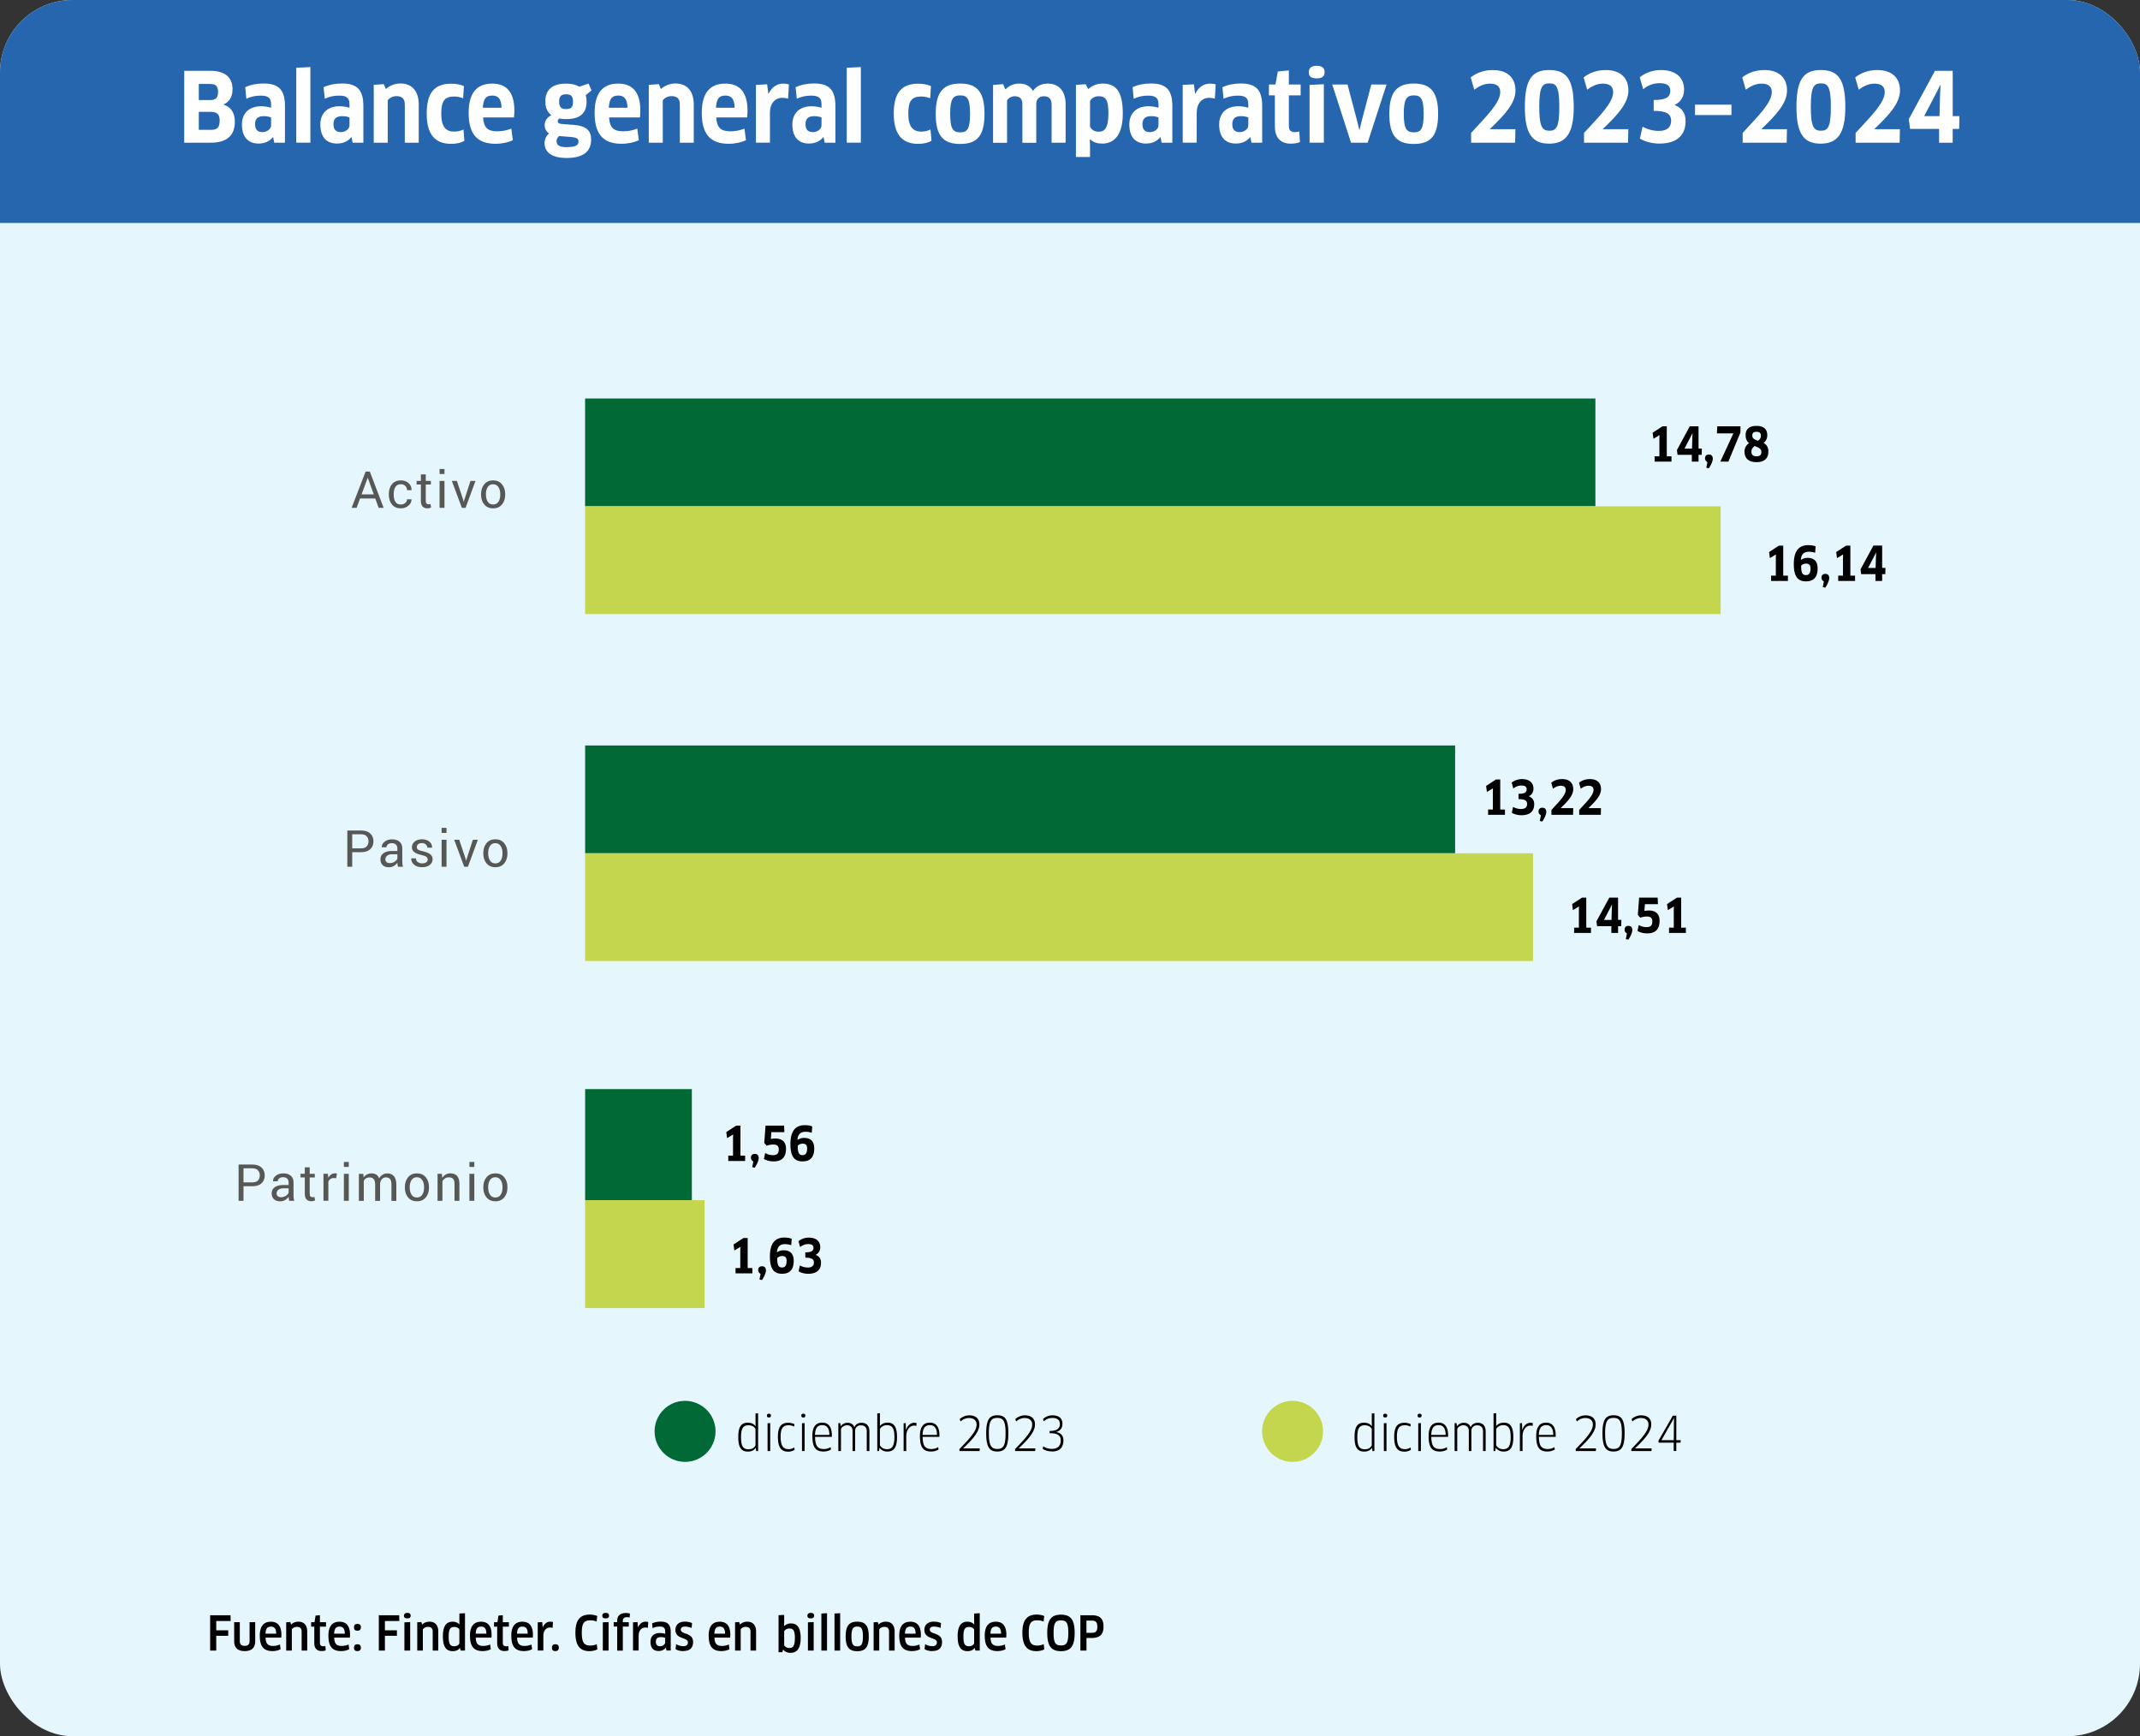 <svg id="Layer_2" xmlns="http://www.w3.org/2000/svg" version="1.1" viewBox="0 0 590.33 478.93"><rect x="0" y="0" width="590.33" height="478.93" fill="#333333" stroke="none"/><defs><clipPath id="clippath"><rect width="590.33" height="478.93" rx="20" ry="20" style="fill:none"/></clipPath><style>.st2{fill:#006935}</style></defs><g id="Layer_1-2"><rect width="590.33" height="478.93" rx="20" ry="20" style="fill:#e5f7fd"/><g style="clip-path:url(#clippath)"><path d="M-607.61 0h1293v61.5h-1293V0Z" style="fill:#2566af"/></g><path d="M97.16 235.08v4.02h-1.35v-10.01h3.83c1.07 0 1.9.28 2.49.82.59.55.89 1.28.89 2.17s-.3 1.64-.89 2.18-1.42.81-2.49.81h-2.48Zm0-1.06h2.48c.68 0 1.18-.18 1.52-.55.33-.36.5-.82.5-1.38s-.17-1.02-.5-1.39-.84-.56-1.52-.56h-2.48v3.88Zm12.61 5.07c-.05-.22-.08-.42-.11-.59-.02-.17-.04-.34-.04-.52-.25.36-.58.66-.99.9-.41.24-.84.36-1.31.36-.77 0-1.36-.2-1.77-.59-.41-.4-.61-.94-.61-1.64s.29-1.27.86-1.67 1.35-.6 2.34-.6h1.47v-.73c0-.44-.13-.78-.4-1.04-.27-.25-.64-.38-1.13-.38-.44 0-.79.11-1.06.33s-.41.49-.41.8h-1.29v-.04c-.04-.54.21-1.04.75-1.48s1.23-.67 2.09-.67 1.52.21 2.04.64c.51.43.77 1.05.77 1.85v3.58c0 .27.01.52.04.77s.08.49.15.73h-1.4.01Zm-2.25-1c.49 0 .93-.13 1.33-.38s.65-.54.77-.86v-1.21h-1.52c-.55 0-.98.14-1.31.41-.33.27-.49.6-.49.97 0 .33.1.59.31.78s.51.29.91.29Zm10.45-.98c0-.3-.11-.54-.34-.74-.23-.19-.66-.36-1.29-.5-.9-.2-1.58-.46-2.04-.8s-.68-.79-.68-1.38.26-1.12.77-1.54 1.18-.64 2.01-.64 1.56.22 2.07.67c.51.44.76.99.73 1.62v.04h-1.31c0-.32-.14-.62-.41-.88-.27-.26-.63-.39-1.08-.39-.48 0-.84.11-1.07.32s-.35.47-.35.76.1.53.31.7.63.32 1.26.45c.94.2 1.64.48 2.1.82.46.35.69.81.69 1.39 0 .66-.27 1.19-.8 1.6-.53.41-1.23.61-2.09.61-.95 0-1.7-.24-2.24-.72-.55-.48-.8-1.04-.78-1.68v-.04h1.31c.02.48.2.83.54 1.05s.73.33 1.18.33c.48 0 .86-.1 1.13-.29.27-.2.41-.45.41-.77h-.03Zm5.2-7.36h-1.35v-1.38h1.35v1.38Zm0 9.34h-1.35v-7.44h1.35v7.44Zm5.27-2.19.12.52h.04l.13-.52 1.71-5.25h1.38l-2.74 7.44h-1.02l-2.77-7.44h1.39l1.76 5.25Zm4.88-1.6c0-1.1.3-2.01.89-2.72.6-.71 1.4-1.07 2.43-1.07s1.85.36 2.44 1.07.9 1.62.9 2.72v.15c0 1.11-.3 2.02-.89 2.72-.6.71-1.41 1.06-2.43 1.06s-1.84-.35-2.44-1.06c-.6-.71-.9-1.61-.9-2.72v-.15Zm1.35.15c0 .79.17 1.44.5 1.95s.83.77 1.48.77 1.14-.26 1.47-.77c.33-.51.5-1.16.5-1.95v-.15c0-.78-.17-1.43-.51-1.94s-.83-.78-1.48-.78-1.14.26-1.47.78-.5 1.16-.5 1.94v.15Zm-31.16-97.94h-4.19l-.95 2.58h-1.38l3.87-10.01h1.16l3.81 10.01h-1.38l-.93-2.58h-.01Zm-3.77-1.13h3.37l-1.65-4.56h-.04l-1.68 4.56Zm10.85 2.79c.45 0 .84-.14 1.19-.42.34-.28.51-.62.51-1.02h1.22v.04c.04.64-.25 1.21-.84 1.71s-1.28.75-2.07.75c-1.08 0-1.91-.35-2.48-1.06-.57-.71-.86-1.59-.86-2.66v-.29c0-1.06.29-1.94.86-2.65.58-.71 1.4-1.06 2.48-1.06.87 0 1.58.26 2.13.77.55.51.82 1.14.8 1.89v.04h-1.24c0-.45-.16-.84-.48-1.16s-.73-.48-1.22-.48c-.71 0-1.22.25-1.52.77s-.46 1.14-.46 1.88v.29c0 .76.15 1.39.45 1.9.3.51.81.76 1.53.76Zm6.86-8.31v1.79h1.41v1h-1.41v4.52c0 .35.07.59.22.74.14.14.34.21.57.21.08 0 .16 0 .26-.03.09-.02.18-.04.25-.07l.18.93c-.1.08-.25.15-.44.2s-.39.08-.59.08c-.55 0-.99-.17-1.31-.5-.33-.33-.49-.85-.49-1.56v-4.52h-1.18v-1h1.18v-1.79h1.35Zm5.16-.11h-1.35v-1.38h1.35v1.38Zm0 9.34h-1.35v-7.44h1.35v7.44Zm5.18-2.19.12.52h.04l.13-.52 1.71-5.25h1.38l-2.74 7.44h-1.02l-2.77-7.44h1.39l1.76 5.25Zm4.91-1.6c0-1.1.3-2.01.89-2.72.6-.71 1.4-1.07 2.43-1.07s1.85.36 2.44 1.07.9 1.62.9 2.72v.15c0 1.11-.3 2.02-.89 2.72-.6.71-1.41 1.06-2.43 1.06s-1.84-.35-2.44-1.06c-.6-.71-.9-1.61-.9-2.72v-.15Zm1.35.15c0 .79.17 1.44.5 1.95s.83.77 1.48.77 1.14-.26 1.47-.77c.33-.51.5-1.16.5-1.95v-.15c0-.78-.17-1.43-.51-1.94s-.83-.78-1.48-.78-1.14.26-1.47.78-.5 1.16-.5 1.94v.15ZM67.17 327.23v4.02h-1.35v-10.01h3.83c1.07 0 1.9.27 2.49.82.59.55.89 1.27.89 2.17s-.3 1.64-.89 2.18-1.42.81-2.49.81h-2.48Zm0-1.07h2.48c.68 0 1.18-.18 1.52-.55.33-.36.5-.82.5-1.38s-.17-1.02-.5-1.39c-.34-.37-.84-.56-1.52-.56h-2.48v3.88Zm12.6 5.09c-.05-.22-.08-.42-.11-.6-.02-.17-.04-.34-.04-.52-.25.36-.58.66-.99.9-.41.24-.84.36-1.31.36-.77 0-1.36-.2-1.77-.6-.41-.4-.61-.94-.61-1.64s.29-1.27.86-1.67c.57-.4 1.35-.6 2.34-.6h1.47v-.74c0-.44-.13-.78-.4-1.03s-.64-.38-1.13-.38c-.44 0-.79.11-1.06.33s-.41.49-.41.8h-1.29v-.04c-.04-.54.21-1.04.75-1.48s1.23-.67 2.09-.67 1.52.21 2.04.64c.51.43.77 1.05.77 1.85v3.58c0 .27.01.52.04.77s.08.49.15.73h-1.4.01Zm-2.25-1c.49 0 .93-.12 1.33-.38.39-.25.65-.54.77-.86v-1.21H78.1c-.55 0-.98.14-1.31.41-.33.27-.49.6-.49.97 0 .33.1.59.31.78s.51.29.91.29Zm7.91-8.24v1.79h1.41v1h-1.41v4.52c0 .35.07.59.22.73.14.14.34.21.57.21.08 0 .16 0 .26-.03.09-.02.18-.04.25-.07l.18.93c-.1.08-.25.15-.44.2s-.39.08-.59.08c-.55 0-.99-.17-1.31-.5-.33-.33-.49-.85-.49-1.56v-4.52H82.9v-1h1.18V322h1.35Zm7.31 2.99-.69-.04c-.36 0-.66.08-.9.25-.25.17-.43.41-.57.71v5.31h-1.35v-7.44h1.21l.13 1.09c.21-.38.47-.68.78-.9.31-.21.67-.32 1.07-.32.1 0 .2 0 .29.02s.17.03.23.05l-.19 1.26Zm3.47-3.1h-1.35v-1.38h1.35v1.38Zm0 9.34h-1.35v-7.44h1.35v7.44Zm4-7.43.1.98c.24-.35.55-.63.92-.82.37-.19.81-.29 1.3-.29s.92.11 1.27.34c.36.23.62.57.8 1.03.23-.42.54-.76.93-1 .38-.25.83-.37 1.35-.37.76 0 1.35.26 1.79.78s.66 1.3.66 2.35v4.45h-1.35v-4.46c0-.73-.13-1.25-.38-1.56-.25-.3-.63-.46-1.13-.46-.46 0-.84.16-1.12.48-.29.32-.45.73-.5 1.22v4.78h-1.36v-4.46c0-.7-.13-1.21-.39-1.53s-.63-.48-1.12-.48c-.41 0-.75.08-1.02.25s-.47.41-.61.71v5.51H99v-7.44h1.21Zm11.47 3.65c0-1.1.3-2.01.89-2.72s1.4-1.07 2.43-1.07 1.85.35 2.44 1.06c.6.71.9 1.62.9 2.72v.15c0 1.11-.3 2.02-.89 2.72s-1.41 1.06-2.43 1.06-1.84-.35-2.44-1.06c-.6-.71-.9-1.62-.9-2.72v-.15Zm1.35.15c0 .79.17 1.44.5 1.95s.83.77 1.48.77 1.14-.26 1.47-.77c.33-.51.5-1.16.5-1.95v-.15c0-.78-.17-1.43-.51-1.94-.34-.52-.83-.78-1.48-.78s-1.14.26-1.47.78-.5 1.17-.5 1.94v.15h.01Zm8.87-3.8.1 1.11c.25-.39.56-.7.93-.92s.8-.33 1.28-.33c.8 0 1.42.23 1.86.7s.66 1.2.66 2.18v4.7h-1.35v-4.67c0-.66-.13-1.12-.39-1.4s-.65-.41-1.19-.41c-.39 0-.73.09-1.03.28-.3.19-.54.45-.72.77v5.42h-1.35v-7.44h1.21-.01Zm8.94-1.91h-1.35v-1.38h1.35v1.38Zm0 9.34h-1.35v-7.44h1.35v7.44Zm2.48-3.78c0-1.1.3-2.01.89-2.72s1.4-1.07 2.43-1.07 1.85.35 2.44 1.06c.6.71.9 1.62.9 2.72v.15c0 1.11-.3 2.02-.89 2.72s-1.41 1.06-2.43 1.06-1.84-.35-2.44-1.06-.9-1.62-.9-2.72v-.15Zm1.35.15c0 .79.17 1.44.5 1.95s.83.77 1.48.77 1.14-.26 1.47-.77c.33-.51.5-1.16.5-1.95v-.15c0-.78-.17-1.43-.51-1.94-.34-.52-.83-.78-1.48-.78s-1.14.26-1.47.78-.5 1.17-.5 1.94v.15Z" style="fill:#575756"/><path class="st2" d="M440.11 109.93H161.4v29.73h278.7v-29.73Zm-38.71 95.71H161.41v29.74H401.4v-29.74Zm-210.55 94.78h-29.44v30.67h29.44v-30.67Z"/><path d="M161.4 331.08h32.97v29.74H161.4v-29.74Zm0-95.71h261.49v29.73H161.4v-29.73Zm0-95.71h313.25v29.73H161.4v-29.73Zm195.15 263.6c4.65 0 8.42-3.76 8.43-8.41s-3.76-8.42-8.41-8.43h-.01c-4.65 0-8.42 3.78-8.41 8.43 0 4.64 3.77 8.41 8.41 8.41" style="fill:#c4d64e"/><path class="st2" d="M188.96 403.26c4.65 0 8.42-3.76 8.43-8.41 0-4.65-3.76-8.42-8.41-8.43-4.65 0-8.42 3.78-8.41 8.43 0 4.64 3.77 8.41 8.41 8.41"/><path d="M58.14 39.37h-7.32V19.54h7.27c4.02 0 6.06 1.85 6.06 5.08 0 2.19-.98 3.54-2.49 4.2v.05c2.01.63 3.12 2.14 3.12 4.73 0 3.57-1.96 5.76-6.64 5.76Zm-.21-16.21h-3.09v4.44h3.17c1.53 0 2.14-.63 2.14-2.25s-.66-2.19-2.22-2.19Zm.16 7.69h-3.25v4.97h3.38c1.61 0 2.38-.58 2.38-2.54 0-1.75-.69-2.43-2.51-2.43Zm17.27 7.01-.08-.03c-.9 1.14-2.27 1.77-3.94 1.77-2.8 0-4.6-1.67-4.6-5.29 0-3.01 1.93-5 5.29-5 1.08 0 2.01.19 2.75.42v-1c0-1.67-.77-2.35-2.8-2.35-1.59 0-2.67.26-4.02.85l-.32-3.17c1.48-.69 3.2-1.03 5.05-1.03 4.36 0 5.92 1.9 5.92 6.29v10.05h-2.96l-.29-1.51Zm-.58-5.45c-.34-.16-1.03-.37-2.01-.37-1.67 0-2.41.74-2.41 2.22 0 1.61.82 2.19 2.04 2.19s2.38-.82 2.38-1.88V32.4Zm6.95 6.96V18.69l3.89-.19v20.86h-3.89Zm15.26-1.51-.08-.03c-.9 1.14-2.27 1.77-3.94 1.77-2.8 0-4.6-1.67-4.6-5.29 0-3.01 1.93-5 5.29-5 1.08 0 2.01.19 2.75.42v-1c0-1.67-.77-2.35-2.8-2.35-1.59 0-2.67.26-4.02.85l-.32-3.17c1.48-.69 3.2-1.03 5.05-1.03 4.36 0 5.92 1.9 5.92 6.29v10.05h-2.96l-.29-1.51Zm-.58-5.45c-.34-.16-1.03-.37-2.01-.37-1.67 0-2.41.74-2.41 2.22 0 1.61.82 2.19 2.04 2.19s2.38-.82 2.38-1.88V32.4Zm15.26 6.96V28.85c0-1.67-.82-2.33-2.3-2.33-.95 0-1.93.45-2.41 1.16v11.69h-3.86V23.4l2.78-.19.56 1.35c1.08-.98 2.51-1.53 4.05-1.53 3.07 0 5.02 2.01 5.02 5.82v10.52h-3.84Zm16.1-12.27c-.71-.26-1.61-.48-2.43-.48-2.7 0-3.62 1.22-3.62 4.76s1.27 4.92 3.54 4.92c.98 0 1.85-.21 2.59-.58l.26 3.09c-.85.56-2.14.87-3.68.87-4.39 0-6.72-2.59-6.72-8.3s2.06-8.3 6.8-8.3c1.22 0 2.59.26 3.46.66l-.21 3.36h.01Zm1.51 4.02c0-5.24 2.06-8.06 6.5-8.06 3.83 0 6.11 2.25 6.11 7.4 0 .63-.03 1.35-.11 1.93h-8.51c.16 2.88 1.32 3.83 3.89 3.83 1.4 0 2.67-.26 3.89-.74l.42 3.2c-1.22.58-2.91.98-4.79.98-5.16 0-7.4-2.8-7.4-8.54Zm9.07-1.4c-.05-2.51-.98-3.36-2.54-3.36-1.77 0-2.46.87-2.62 3.36h5.16Zm16 2.96c-.32.19-.5.48-.5.77 0 .4.34.69 1.03.74l3.38.26c3.44.26 4.81 1.56 4.81 4.05 0 3.15-2.01 5.08-6.77 5.08-4.26 0-6.08-1.72-6.08-4.13 0-.95.42-1.9 1.22-2.64-.69-.48-1.19-1.22-1.19-2.3s.58-2.09 1.85-2.75c-1-.74-1.67-1.93-1.67-3.75 0-2.94 1.59-4.94 5.69-4.94 1.3 0 2.62.21 3.68.85l2.56-.87.82 1.88-1.61 1.32c.16.5.24 1.11.24 1.77 0 3.12-1.69 4.84-5.66 4.84-.61 0-1.22-.05-1.8-.16v-.02Zm-.11 4.84c-.48.4-.71.93-.71 1.38 0 1.14.79 1.69 2.67 1.69 2.7 0 3.38-.58 3.38-1.53 0-.77-.42-1.11-2.01-1.27l-3.33-.26Zm0-9.47c0 1.64.74 2.04 1.85 2.04 1.53 0 1.98-.53 1.98-2.04s-.53-2.04-1.93-2.04-1.9.61-1.9 2.04Zm9.79 3.07c0-5.24 2.06-8.06 6.5-8.06 3.83 0 6.11 2.25 6.11 7.4 0 .63-.03 1.35-.11 1.93h-8.51c.16 2.88 1.32 3.83 3.89 3.83 1.4 0 2.67-.26 3.89-.74l.42 3.2c-1.22.58-2.91.98-4.79.98-5.16 0-7.4-2.8-7.4-8.54Zm9.07-1.4c-.05-2.51-.98-3.36-2.54-3.36-1.77 0-2.46.87-2.62 3.36h5.16Zm14.44 9.65V28.85c0-1.67-.82-2.33-2.3-2.33-.95 0-1.93.45-2.41 1.16v11.69h-3.86V23.4l2.78-.19.56 1.35c1.08-.98 2.51-1.53 4.05-1.53 3.07 0 5.02 2.01 5.02 5.82v10.52h-3.84Zm6.05-8.25c0-5.24 2.06-8.06 6.5-8.06 3.83 0 6.11 2.25 6.11 7.4 0 .63-.03 1.35-.11 1.93h-8.51c.16 2.88 1.32 3.83 3.89 3.83 1.4 0 2.67-.26 3.89-.74l.42 3.2c-1.22.58-2.91.98-4.79.98-5.16 0-7.4-2.8-7.4-8.54Zm9.07-1.4c-.05-2.51-.98-3.36-2.54-3.36-1.77 0-2.46.87-2.62 3.36h5.16Zm5.87 9.65V23.42l3.09-.16.32 2.56h.08c.93-1.85 2.35-2.75 4.02-2.75.63 0 1.19.08 1.59.21l-.24 3.94c-.45-.16-1.03-.24-1.59-.24-1.96 0-3.41 1.51-3.41 4.12v8.25h-3.86v.02Zm18.67-1.51-.08-.03c-.9 1.14-2.27 1.77-3.94 1.77-2.8 0-4.6-1.67-4.6-5.29 0-3.01 1.93-5 5.29-5 1.08 0 2.01.19 2.75.42v-1c0-1.67-.77-2.35-2.8-2.35-1.59 0-2.67.26-4.02.85l-.32-3.17c1.48-.69 3.2-1.03 5.05-1.03 4.36 0 5.92 1.9 5.92 6.29v10.05h-2.96l-.29-1.51Zm-.58-5.45c-.34-.16-1.03-.37-2.01-.37-1.67 0-2.41.74-2.41 2.22 0 1.61.82 2.19 2.04 2.19s2.38-.82 2.38-1.88V32.4Zm6.96 6.96V18.69l3.89-.19v20.86h-3.89Zm23.03-12.27c-.71-.26-1.61-.48-2.43-.48-2.7 0-3.62 1.22-3.62 4.76s1.27 4.92 3.54 4.92c.98 0 1.85-.21 2.59-.58l.26 3.09c-.85.56-2.14.87-3.68.87-4.39 0-6.72-2.59-6.72-8.3s2.06-8.3 6.8-8.3c1.22 0 2.59.26 3.46.66l-.21 3.36Zm8.25 12.61c-4.63 0-6.74-2.22-6.74-8.3s2.14-8.36 6.77-8.36 6.69 2.3 6.69 8.36-2.04 8.3-6.72 8.3Zm.03-3.2c1.98 0 2.7-1 2.7-5.1s-.71-5.1-2.7-5.1-2.78.98-2.78 5.1.77 5.1 2.78 5.1Zm25.2 2.86V28.82c0-1.56-.79-2.27-2.14-2.27-1.22 0-2.09.69-2.09 2.17v10.66h-3.83V28.72c0-1.56-.82-2.17-2.09-2.17-.87 0-1.72.45-2.14 1.14v11.69h-3.86V23.43l2.78-.21.61 1.45c.98-1 2.35-1.61 3.76-1.61 1.82 0 3.09.66 3.86 2.04.95-1.4 2.38-2.04 4.12-2.04 2.88 0 4.89 1.9 4.89 5.71v10.6h-3.87Zm13.96.24c-1.27 0-2.41-.29-3.33-1.19l-.08.03.05 2.14v2.72h-3.89V23.42l2.7-.19.71 1.35c1-.95 2.41-1.53 3.94-1.53 3.57 0 5.58 1.98 5.58 8.28 0 5.66-2.2 8.28-5.69 8.28h.01Zm-.93-13.07c-1.06 0-1.96.48-2.43 1.3v7.14c.42.77 1.19 1.35 2.35 1.35 1.64 0 2.72-.85 2.72-5.1 0-3.81-.82-4.68-2.64-4.68Zm17.03 11.32-.08-.03c-.9 1.14-2.27 1.77-3.94 1.77-2.8 0-4.6-1.67-4.6-5.29 0-3.01 1.93-5 5.29-5 1.08 0 2.01.19 2.75.42v-1c0-1.67-.77-2.35-2.8-2.35-1.59 0-2.67.26-4.02.85l-.32-3.17c1.48-.69 3.2-1.03 5.05-1.03 4.36 0 5.92 1.9 5.92 6.29v10.05h-2.96l-.29-1.51Zm-.58-5.45c-.34-.16-1.03-.37-2.01-.37-1.67 0-2.41.74-2.41 2.22 0 1.61.82 2.19 2.04 2.19s2.38-.82 2.38-1.88V32.4Zm6.69 6.96V23.42l3.09-.16.32 2.56h.08c.93-1.85 2.35-2.75 4.02-2.75.63 0 1.19.08 1.59.21l-.24 3.94c-.45-.16-1.03-.24-1.59-.24-1.96 0-3.41 1.51-3.41 4.12v8.25h-3.86v.02Zm18.67-1.51-.08-.03c-.9 1.14-2.27 1.77-3.94 1.77-2.8 0-4.6-1.67-4.6-5.29 0-3.01 1.93-5 5.29-5 1.08 0 2.01.19 2.75.42v-1c0-1.67-.77-2.35-2.8-2.35-1.59 0-2.67.26-4.02.85l-.32-3.17c1.48-.69 3.2-1.03 5.05-1.03 4.36 0 5.92 1.9 5.92 6.29v10.05h-2.96l-.29-1.51Zm-.58-5.45c-.34-.16-1.03-.37-2.01-.37-1.67 0-2.41.74-2.41 2.22 0 1.61.82 2.19 2.04 2.19s2.38-.82 2.38-1.88V32.4Zm11.19-6.11v8.49c0 1.19.58 1.67 1.72 1.67.37 0 .87-.08 1.14-.19l.21 2.91c-.48.24-1.48.45-2.49.45-2.99 0-4.44-1.77-4.44-4.76V26.3h-1.64v-2.99h1.8l.66-3.6 3.04-.29v3.89h3.25v2.99h-3.25Zm7.69-4.68c-1.48 0-2.2-.48-2.2-1.72 0-1.14.71-1.75 2.2-1.75s2.17.61 2.17 1.75-.69 1.72-2.17 1.72Zm-1.98 17.75V23.42l3.94-.19v16.13h-3.94Zm21.23-16.05-5.21 16.05h-4.58l-5.18-16.05h4.21l2.75 10.42.5 2.06h.08l.48-2.06 2.75-10.42h4.2Zm7.51 16.39c-4.63 0-6.74-2.22-6.74-8.3s2.14-8.36 6.77-8.36 6.69 2.3 6.69 8.36-2.04 8.3-6.72 8.3Zm.03-3.2c1.98 0 2.7-1 2.7-5.1s-.71-5.1-2.7-5.1-2.78.98-2.78 5.1.77 5.1 2.78 5.1Zm21-.95.03.08h6.98l-.08 3.73h-12.14v-2.7c4.26-4.65 8.04-8.3 8.04-11.27 0-1.43-.82-2.33-2.86-2.33-1.59 0-3.04.71-4.31 1.67l-.98-3.38c1.48-1.19 3.54-2.04 6.08-2.04 4.15 0 6.27 2.22 6.27 5.66s-2.91 6.66-7.03 10.58Zm16.31 4.07c-4.76 0-6.69-2.88-6.69-10.1 0-7.62 1.96-10.21 6.74-10.21s6.74 2.59 6.74 10.21c0 7.22-2.09 10.1-6.8 10.1h.01Zm.06-16.63c-1.93 0-2.78.93-2.78 6.48s.85 6.58 2.78 6.58 2.75-.93 2.75-6.58-.87-6.48-2.75-6.48Zm14.78 12.56.03.08h6.98l-.08 3.73h-12.14v-2.7c4.26-4.65 8.04-8.3 8.04-11.27 0-1.43-.82-2.33-2.86-2.33-1.59 0-3.04.71-4.31 1.67l-.98-3.38c1.48-1.19 3.54-2.04 6.08-2.04 4.15 0 6.27 2.22 6.27 5.66s-2.91 6.66-7.03 10.58Zm15.65 4.05c-2.25 0-4.1-.58-5.45-1.38l.74-3.28c1.4.74 2.83 1.16 4.52 1.16 2.3 0 3.36-1.06 3.36-2.83 0-1.67-1-2.7-4.81-2.7v-2.99c3.62 0 4.58-.93 4.58-2.59 0-1.35-.95-2.06-2.94-2.06-1.77 0-3.28.63-4.55 1.67l-.93-3.28c1.38-1.16 3.49-2.01 5.79-2.01 4.05 0 6.43 1.98 6.43 5.39 0 1.96-.93 3.41-2.57 4.23v.05c1.93.74 2.99 2.17 2.99 4.42 0 3.75-2.25 6.19-7.17 6.19h.01Zm19.81-10.74v2.86h-10.05v-2.86h10.05Zm8.3 6.69.03.08h6.98l-.08 3.73h-12.14v-2.7c4.26-4.65 8.04-8.3 8.04-11.27 0-1.43-.82-2.33-2.86-2.33-1.59 0-3.04.71-4.31 1.67l-.98-3.38c1.48-1.19 3.54-2.04 6.08-2.04 4.15 0 6.27 2.22 6.27 5.66s-2.91 6.66-7.03 10.58Zm16.32 4.07c-4.76 0-6.69-2.88-6.69-10.1 0-7.62 1.96-10.21 6.74-10.21s6.74 2.59 6.74 10.21c0 7.22-2.09 10.1-6.8 10.1h.01ZM502.3 23c-1.93 0-2.78.93-2.78 6.48s.85 6.58 2.78 6.58 2.75-.93 2.75-6.58-.87-6.48-2.75-6.48Zm14.79 12.56.03.08h6.98l-.08 3.73h-12.14v-2.7c4.26-4.65 8.04-8.3 8.04-11.27 0-1.43-.82-2.33-2.86-2.33-1.59 0-3.04.71-4.31 1.67l-.98-3.38c1.48-1.19 3.54-2.04 6.08-2.04 4.15 0 6.27 2.22 6.27 5.66s-2.91 6.66-7.03 10.58Zm21.57 0v3.81h-3.75v-3.81h-8.01l-.34-2.7 7.22-13.33h4.89v12.51h1.85l-.08 3.52h-1.78Zm-3.46-9.97.11-2.14-.05-.03-.98 1.93-3.49 6.69h4.23l.18-6.45Z" style="fill:#fff"/></g><path d="M456.44 125.87h1.31v-4.76l.03-1.04-.03-.03-.82.51-.82.48-.22-1.66 2.73-1.78h1.17v8.28h1.3v1.47h-4.65v-1.47Zm12.11-.4v1.87h-1.85v-1.87h-3.94l-.17-1.33 3.55-6.55h2.41v6.15h.91l-.04 1.73h-.87Zm-1.7-4.9.05-1.05h-.03l-.48.94-1.72 3.29h2.08l.09-3.17h.01Zm5.64 5.95c0 .68-.58 1.95-1.12 2.67l-.68-.17.31-1.55c-.33-.16-.66-.55-.66-1 0-.62.3-1.09 1.05-1.09s1.09.46 1.09 1.14h.01Zm7.62-7.23-3.33 8.05h-2.22l3.61-7.8h-4.55l.09-1.94h6.4v1.69Zm2.38 2.94c-.56-.44-.95-1.1-.95-2.18 0-1.6.92-2.57 2.99-2.57s2.98.96 2.98 2.59c0 .88-.38 1.61-1.01 2.12.73.4 1.31 1.07 1.31 2.34 0 1.96-1.12 2.95-3.28 2.95s-3.3-1.03-3.3-2.98c0-.88.46-1.73 1.26-2.26Zm1.55.81c-.51.36-.9.85-.9 1.48 0 .99.43 1.34 1.44 1.34.79 0 1.31-.3 1.31-1.18 0-.95-.88-1.26-1.86-1.64Zm.91-1.46c.53-.36.81-.78.81-1.36 0-.77-.38-1.11-1.24-1.11-.77 0-1.14.31-1.14 1.04 0 .85.71 1.14 1.57 1.43Zm3.61 37.21h1.31v-4.76l.03-1.04-.03-.03-.82.51-.82.48-.22-1.66 2.73-1.78h1.17v8.28h1.3v1.47h-4.65v-1.47Zm9.66 1.58c-2.18 0-3.39-1.18-3.39-4.76s1.37-5.23 3.98-5.23c.77 0 1.42.09 2.04.35l-.14 1.76c-.55-.19-1.07-.29-1.68-.29-1.46 0-2.11.69-2.26 2.21l.03.03a3.12 3.12 0 0 1 1.78-.55c1.86 0 2.82.96 2.82 2.93 0 2.47-1.18 3.55-3.17 3.55Zm-.04-4.9c-.44 0-1.08.23-1.33.61.01 2.04.4 2.56 1.35 2.56.79 0 1.24-.52 1.24-1.86 0-.91-.39-1.31-1.26-1.31Zm6.43 3.97c0 .68-.58 1.95-1.12 2.67l-.68-.17.31-1.55c-.33-.16-.66-.55-.66-1 0-.62.3-1.09 1.05-1.09s1.09.46 1.09 1.14h.01Zm2.47-.65h1.31v-4.76l.03-1.04-.03-.03-.82.51-.82.48-.22-1.66 2.73-1.78h1.17v8.28h1.3v1.47h-4.65v-1.47Zm12.12-.41v1.87h-1.85v-1.87h-3.94l-.17-1.33 3.55-6.55h2.41v6.15h.91l-.04 1.73h-.87Zm-1.7-4.9.05-1.05h-.03l-.48.94-1.72 3.29h2.08l.09-3.17Zm-83.27 102.41h1.31v-4.76l.03-1.04-.03-.03-.82.51-.82.48-.22-1.66 2.73-1.78h1.17v8.28h1.3v1.47h-4.65v-1.47Zm12.12-.41v1.87h-1.85v-1.87h-3.94l-.17-1.33 3.55-6.55h2.41v6.15h.91l-.04 1.73h-.87Zm-1.71-4.9.05-1.05h-.03l-.48.94-1.72 3.29h2.08l.09-3.17h.01Zm5.65 5.96c0 .68-.58 1.95-1.12 2.67l-.68-.17.31-1.55c-.33-.16-.66-.55-.66-1 0-.62.3-1.09 1.05-1.09s1.09.46 1.09 1.14h.01Zm4.14.93c-1.04 0-1.96-.22-2.72-.68l.34-1.62c.7.38 1.31.57 2.16.57 1.18 0 1.59-.51 1.59-1.59 0-.96-.49-1.33-1.55-1.33-.61 0-1.27.13-1.77.33l-.68-.78.36-4.77h5.11l.08 1.81h-3.59l-.14 1.89c.39-.09.81-.14 1.25-.14 1.87 0 2.93.94 2.93 2.83 0 2.21-1.04 3.48-3.37 3.48Zm5.98-1.58h1.31v-4.76l.03-1.04-.03-.03-.82.51-.82.48-.22-1.66 2.73-1.78h1.17v8.28h1.3v1.47h-4.65v-1.47ZM410.5 223.3h1.31v-4.76l.03-1.04-.03-.03-.82.51-.82.48-.22-1.66 2.73-1.78h1.17v8.28h1.3v1.47h-4.65v-1.47Zm9.21 1.58c-1.11 0-2.02-.29-2.68-.68l.36-1.61c.69.36 1.39.57 2.22.57 1.13 0 1.65-.52 1.65-1.39 0-.82-.49-1.33-2.37-1.33v-1.47c1.78 0 2.25-.46 2.25-1.27 0-.66-.47-1.01-1.44-1.01-.87 0-1.61.31-2.24.82l-.46-1.61c.68-.57 1.72-.99 2.85-.99 1.99 0 3.16.98 3.16 2.65 0 .96-.45 1.68-1.26 2.08v.03c.95.36 1.47 1.07 1.47 2.17 0 1.85-1.1 3.04-3.52 3.04Zm6.85-.93c0 .68-.58 1.95-1.12 2.67l-.68-.17.31-1.55c-.33-.16-.66-.55-.66-1 0-.62.3-1.09 1.05-1.09s1.09.46 1.09 1.14h.01Zm3.97-1.06v.04h3.45l-.04 1.83h-5.97v-1.33c2.09-2.29 3.95-4.08 3.95-5.54 0-.7-.4-1.14-1.4-1.14-.78 0-1.49.35-2.12.82l-.48-1.66c.73-.58 1.74-1 2.99-1 2.04 0 3.08 1.09 3.08 2.78s-1.43 3.28-3.46 5.2Zm7.66 0v.04h3.45l-.04 1.83h-5.97v-1.33c2.09-2.29 3.95-4.08 3.95-5.54 0-.7-.4-1.14-1.4-1.14-.78 0-1.5.35-2.12.82l-.48-1.66c.73-.58 1.74-1 2.99-1 2.04 0 3.08 1.09 3.08 2.78s-1.43 3.28-3.46 5.2ZM202.9 349.79h1.31v-4.76l.03-1.04-.03-.03-.82.51-.82.48-.22-1.66 2.73-1.78h1.17v8.28h1.3v1.47h-4.65v-1.47Zm8.4.65c0 .68-.58 1.95-1.12 2.67l-.68-.17.31-1.55c-.33-.16-.66-.55-.66-1 0-.62.3-1.09 1.05-1.09s1.09.46 1.09 1.14Zm4.47.93c-2.18 0-3.39-1.18-3.39-4.76s1.37-5.23 3.98-5.23c.77 0 1.42.09 2.04.35l-.14 1.76c-.55-.2-1.07-.29-1.68-.29-1.46 0-2.11.69-2.26 2.21l.03.03a3.12 3.12 0 0 1 1.78-.55c1.86 0 2.82.96 2.82 2.92 0 2.47-1.18 3.55-3.17 3.55h-.01Zm-.04-4.9c-.44 0-1.08.23-1.33.61 0 2.04.4 2.56 1.35 2.56.79 0 1.24-.52 1.24-1.86 0-.91-.39-1.31-1.26-1.31Zm7.24 4.9c-1.11 0-2.02-.29-2.68-.68l.36-1.61c.69.36 1.39.57 2.22.57 1.13 0 1.65-.52 1.65-1.39 0-.82-.49-1.33-2.37-1.33v-1.47c1.78 0 2.25-.46 2.25-1.27 0-.66-.47-1.01-1.44-1.01-.87 0-1.61.31-2.24.82l-.46-1.61c.68-.57 1.72-.99 2.85-.99 1.99 0 3.16.97 3.16 2.65 0 .96-.46 1.68-1.26 2.08v.03c.95.36 1.47 1.07 1.47 2.17 0 1.85-1.1 3.04-3.52 3.04Zm-22.07-32.58h1.31v-4.76l.03-1.04-.03-.03-.82.51-.82.48-.22-1.66 2.73-1.78h1.17v8.28h1.3v1.47h-4.65v-1.47Zm8.4.65c0 .68-.58 1.95-1.12 2.67l-.68-.17.31-1.55c-.33-.16-.66-.55-.66-1 0-.62.3-1.09 1.05-1.09s1.09.46 1.09 1.14Zm4.15.93c-1.04 0-1.96-.22-2.72-.68l.34-1.62c.7.38 1.31.57 2.16.57 1.18 0 1.59-.51 1.59-1.59 0-.96-.49-1.33-1.55-1.33-.61 0-1.27.13-1.77.33l-.68-.78.36-4.77h5.11l.08 1.81h-3.59l-.14 1.89c.39-.09.81-.14 1.25-.14 1.87 0 2.93.94 2.93 2.83 0 2.21-1.04 3.48-3.37 3.48Zm7.98 0c-2.18 0-3.39-1.18-3.39-4.76s1.37-5.23 3.98-5.23c.77 0 1.42.09 2.04.35l-.14 1.76c-.55-.2-1.07-.29-1.68-.29-1.46 0-2.11.69-2.26 2.21l.03.03a3.12 3.12 0 0 1 1.78-.55c1.86 0 2.82.96 2.82 2.92 0 2.47-1.18 3.55-3.17 3.55h-.01Zm-.04-4.9c-.44 0-1.08.23-1.33.61 0 2.04.4 2.56 1.35 2.56.79 0 1.24-.52 1.24-1.86 0-.91-.39-1.31-1.26-1.31Zm157.2 84.8-.12-.86h-.04c-.43.66-1.14 1.01-2.12 1.01-1.88 0-2.65-1.18-2.65-4.02s.79-3.96 2.67-3.96c.83 0 1.6.31 2.08.96h.03l-.03-1.05v-2.44l.72-.07v10.43h-.54Zm-.18-6.1c-.34-.62-1.05-1.01-1.9-1.01-1.53 0-2.09.88-2.09 3.29s.53 3.33 2.08 3.33c1.12 0 1.68-.58 1.91-1.08v-4.52Zm3.71-3.16c-.36 0-.56-.13-.56-.52 0-.33.19-.52.56-.52s.55.18.55.52c0 .36-.18.52-.55.52Zm-.38 9.26v-7.67l.73-.05v7.72h-.73Zm7.34-6.74c-.42-.22-.95-.38-1.5-.38-1.6 0-2.24.86-2.24 3.15 0 2.59.74 3.45 2.21 3.45.59 0 1.13-.17 1.57-.49l.07.65c-.4.31-1.05.53-1.77.53-1.9 0-2.83-1.13-2.83-4.12 0-2.69.88-3.86 2.86-3.86.62 0 1.25.17 1.69.39l-.07.69Zm2.53-2.52c-.36 0-.56-.13-.56-.52 0-.33.19-.52.56-.52s.55.18.55.52c0 .36-.18.52-.55.52Zm-.38 9.26v-7.67l.73-.05v7.72h-.73Zm2.86-4.13c0-2.47.91-3.71 2.74-3.71 1.57 0 2.64 1 2.64 3.54 0 .12 0 .27-.01.39h-4.63c.04 2.57.77 3.35 2.42 3.35.71 0 1.3-.18 1.87-.52l.1.66c-.58.35-1.25.55-2.05.55-2.2 0-3.08-1.18-3.08-4.26Zm4.7-.32c-.01-2.01-.82-2.7-1.95-2.7-1.36 0-1.96.87-2.03 2.7h3.98Zm10.31 4.45v-5.41c0-1.18-.64-1.69-1.64-1.69-.82 0-1.57.51-1.57 1.55v5.55h-.71v-5.55c0-1.13-.69-1.56-1.53-1.56-.66 0-1.35.38-1.66.99v6.12h-.73v-7.68l.52-.05.13.87h.04c.39-.58 1.08-.94 1.82-.94.99 0 1.61.42 1.9 1.2h.04c.31-.78 1.03-1.2 1.94-1.2 1.29 0 2.18.74 2.18 2.38v5.42h-.73Zm5.66.14c-.88 0-1.66-.36-2.11-1.01h-.04l-.13.87H412v-10.39l.73-.05v3.54h.01c.48-.6 1.25-.94 2.09-.94 1.61 0 2.63.92 2.63 3.98s-.98 4-2.7 4Zm-.09-7.28c-.84 0-1.55.39-1.94 1.04v4.51c.3.56.96 1.08 1.95 1.08 1.22 0 2.05-.66 2.05-3.34s-.78-3.29-2.07-3.29h.01Zm4.6 7.14v-7.66l.58-.05.03.82.03 1.05h.03c.39-1.17 1.21-1.96 2.25-1.96.23 0 .47.04.65.09l-.05.77c-.19-.06-.42-.08-.64-.08-1.16 0-2.15 1.14-2.15 2.99v4.03h-.73Zm4.5-4.13c0-2.47.91-3.71 2.74-3.71 1.57 0 2.64 1 2.64 3.54 0 .12 0 .27-.01.39h-4.63c.04 2.57.77 3.35 2.42 3.35.71 0 1.3-.18 1.87-.52l.1.66c-.58.35-1.25.55-2.05.55-2.2 0-3.08-1.18-3.08-4.26Zm4.7-.32c-.01-2.01-.82-2.7-1.95-2.7-1.36 0-1.96.87-2.03 2.7h3.98Zm7.24 3.67v.04h4.56l-.04.74h-5.56v-.55c2.76-2.85 4.73-4.93 4.73-6.73 0-1.03-.61-1.83-2.13-1.83-.87 0-1.7.4-2.3.96l-.23-.65c.61-.58 1.56-1.05 2.64-1.05 1.79 0 2.79.9 2.79 2.51 0 2.07-1.92 4.16-4.46 6.57Zm9.39.91c-2.17 0-3.05-1.27-3.05-5.02s.88-4.98 3.07-4.98 3.04 1.18 3.04 4.98-.91 5.02-3.06 5.02Zm.01-9.27c-1.59 0-2.33.77-2.33 4.24s.74 4.32 2.33 4.32 2.29-.81 2.29-4.32-.73-4.24-2.29-4.24Zm5.94 8.36v.04h4.56l-.04.74h-5.56v-.55c2.76-2.85 4.73-4.93 4.73-6.73 0-1.03-.61-1.83-2.13-1.83-.87 0-1.7.4-2.3.96l-.23-.65c.61-.58 1.56-1.05 2.64-1.05 1.79 0 2.79.9 2.79 2.51 0 2.07-1.92 4.16-4.46 6.57Zm11.37-1.53v2.3h-.72v-2.3h-4.16l-.06-.52 3.98-6.93h.96v6.75h1.21l-.03.7h-1.18Zm-.66-5.72.04-1.05h-.03l-3.44 6.07h3.39l.04-5.02Zm-253.17 8.03-.12-.86h-.04c-.43.66-1.14 1.01-2.12 1.01-1.88 0-2.65-1.18-2.65-4.02s.79-3.96 2.67-3.96c.83 0 1.6.31 2.08.96h.03l-.03-1.05v-2.44l.72-.07v10.43h-.54Zm-.18-6.1c-.34-.62-1.05-1.01-1.9-1.01-1.53 0-2.09.88-2.09 3.29s.53 3.33 2.08 3.33c1.12 0 1.68-.58 1.91-1.08v-4.52Zm3.71-3.16c-.36 0-.56-.13-.56-.52 0-.33.19-.52.56-.52s.55.18.55.52c0 .36-.18.52-.55.52Zm-.38 9.26v-7.67l.73-.05v7.72h-.73Zm7.34-6.74c-.42-.22-.95-.38-1.5-.38-1.6 0-2.24.86-2.24 3.15 0 2.59.74 3.45 2.21 3.45.59 0 1.13-.17 1.57-.49l.07.65c-.4.31-1.05.53-1.77.53-1.9 0-2.83-1.13-2.83-4.12 0-2.69.88-3.86 2.86-3.86.62 0 1.25.17 1.69.39l-.07.69Zm2.53-2.52c-.36 0-.56-.13-.56-.52 0-.33.19-.52.56-.52s.55.18.55.52c0 .36-.18.52-.55.52Zm-.38 9.26v-7.67l.73-.05v7.72h-.73Zm2.86-4.13c0-2.47.91-3.71 2.74-3.71 1.57 0 2.64 1 2.64 3.54v.39h-4.63c.04 2.57.77 3.35 2.42 3.35.71 0 1.3-.18 1.87-.52l.1.66c-.58.35-1.25.55-2.05.55-2.2 0-3.08-1.18-3.08-4.26Zm4.7-.32c0-2.01-.82-2.7-1.95-2.7-1.36 0-1.96.87-2.03 2.7h3.98Zm10.31 4.45v-5.41c0-1.18-.64-1.69-1.64-1.69-.82 0-1.57.51-1.57 1.55v5.55h-.71v-5.55c0-1.13-.69-1.56-1.53-1.56-.66 0-1.35.38-1.66.99v6.12h-.73v-7.68l.52-.05.13.87h.04c.39-.58 1.08-.94 1.82-.94.99 0 1.61.42 1.9 1.2h.04c.31-.78 1.03-1.2 1.94-1.2 1.29 0 2.18.74 2.18 2.38v5.42h-.73Zm5.66.14c-.88 0-1.66-.36-2.11-1.01h-.04l-.13.87H242v-10.39l.73-.05v3.54c.48-.6 1.25-.94 2.09-.94 1.61 0 2.63.92 2.63 3.98s-.98 4-2.7 4Zm-.09-7.28c-.84 0-1.55.39-1.94 1.04v4.51c.3.56.96 1.08 1.95 1.08 1.22 0 2.05-.66 2.05-3.34s-.78-3.29-2.07-3.29h.01Zm4.6 7.14v-7.66l.58-.05.03.82.03 1.05h.03c.39-1.17 1.21-1.96 2.25-1.96.23 0 .47.04.65.09l-.05.77c-.19-.06-.42-.08-.64-.08-1.16 0-2.15 1.14-2.15 2.99v4.03h-.73Zm4.5-4.13c0-2.47.91-3.71 2.74-3.71 1.57 0 2.64 1 2.64 3.54 0 .12 0 .27-.01.39h-4.63c.04 2.57.77 3.35 2.42 3.35.71 0 1.3-.18 1.87-.52l.1.66c-.58.35-1.25.55-2.05.55-2.2 0-3.08-1.18-3.08-4.26Zm4.7-.32c-.01-2.01-.82-2.7-1.95-2.7-1.36 0-1.96.87-2.03 2.7h3.98Zm7.24 3.67v.04h4.56l-.04.74h-5.56v-.55c2.76-2.85 4.73-4.93 4.73-6.73 0-1.03-.61-1.83-2.13-1.83-.87 0-1.7.4-2.3.96l-.23-.65c.61-.58 1.56-1.05 2.64-1.05 1.79 0 2.79.9 2.79 2.51 0 2.07-1.92 4.16-4.46 6.57Zm9.39.91c-2.17 0-3.05-1.27-3.05-5.02s.88-4.98 3.07-4.98 3.04 1.18 3.04 4.98-.91 5.02-3.06 5.02Zm.01-9.27c-1.59 0-2.33.77-2.33 4.24s.74 4.32 2.33 4.32 2.29-.81 2.29-4.32-.73-4.24-2.29-4.24Zm5.94 8.36v.04h4.56l-.04.74h-5.56v-.55c2.76-2.85 4.73-4.93 4.73-6.73 0-1.03-.61-1.83-2.13-1.83-.87 0-1.7.4-2.3.96l-.23-.65c.61-.58 1.56-1.05 2.64-1.05 1.79 0 2.79.9 2.79 2.51 0 2.07-1.92 4.16-4.46 6.57Zm9.17.88c-1.18 0-1.98-.32-2.59-.71l.17-.68c.68.44 1.43.69 2.39.69 1.68 0 2.42-.96 2.42-2.34s-.88-1.99-3.07-1.99v-.61c2.01 0 2.83-.69 2.83-1.94 0-1.16-.82-1.65-2.08-1.65-.98 0-1.72.36-2.35.94l-.23-.62c.57-.57 1.49-1.04 2.63-1.04 1.7 0 2.74.77 2.74 2.33 0 1.29-.7 1.96-1.69 2.26v.03c1.27.26 1.96.95 1.96 2.33 0 1.82-.97 3.02-3.13 3.02v-.02ZM59.65 447.16v2.56h3.31v1.52h-3.31v4.07h-1.68v-9.75h5.62l.04 1.6h-3.98Zm10.75 5.57c0 1.79-.95 2.72-2.9 2.72s-2.9-.96-2.9-2.72v-5.26h1.55v5.24c0 .87.44 1.3 1.35 1.3s1.35-.42 1.35-1.3v-5.24h1.55v5.26Zm1.26-1.49c0-2.55.99-3.89 3.07-3.89 1.78 0 2.9 1.07 2.9 3.6 0 .26-.03.56-.05.79h-4.32c.06 1.74.69 2.29 2.07 2.29.69 0 1.3-.14 1.9-.4l.17 1.31c-.58.31-1.36.51-2.26.51-2.43 0-3.47-1.33-3.47-4.21Zm4.53-.59c-.01-1.46-.57-1.95-1.44-1.95-1.03 0-1.44.55-1.51 1.95h2.95Zm7.02 4.66v-5.23c0-.94-.47-1.31-1.33-1.31-.52 0-1.1.26-1.38.69v5.85h-1.55v-7.8l1.12-.08.23.7c.52-.51 1.25-.79 2.02-.79 1.5 0 2.43.92 2.43 2.73v5.24H83.2h.01Zm5.04-6.61v4.49c0 .68.34.94.94.94.2 0 .44-.04.57-.09l.09 1.2c-.22.12-.68.2-1.12.2-1.35 0-2.03-.78-2.03-2.2v-4.52h-.87v-1.23h.94l.27-1.82 1.21-.13v1.95h1.68v1.23h-1.68v-.02Zm2.34 2.54c0-2.55.99-3.89 3.07-3.89 1.78 0 2.9 1.07 2.9 3.6 0 .26-.03.56-.05.79h-4.32c.06 1.74.69 2.29 2.07 2.29.69 0 1.3-.14 1.9-.4l.17 1.31c-.58.31-1.36.51-2.26.51-2.43 0-3.47-1.33-3.47-4.21Zm4.53-.59c-.01-1.46-.57-1.95-1.44-1.95-1.03 0-1.44.55-1.51 1.95h2.95Zm3.48-.82c-.65 0-.94-.27-.94-.94 0-.6.29-.94.94-.94s.95.34.95.94-.3.94-.95.94Zm0 5.62c-.65 0-.94-.27-.94-.94 0-.6.29-.94.94-.94s.95.34.95.94-.3.94-.95.94Zm7.58-8.29v2.56h3.31v1.52h-3.31v4.07h-1.68v-9.75h5.62l.04 1.6h-3.98Zm6.19-.73c-.62 0-.94-.2-.94-.74 0-.49.31-.77.94-.77s.91.26.91.77-.29.74-.91.74Zm-.81 8.88v-7.79l1.59-.08v7.87h-1.59Zm7.8 0v-5.23c0-.94-.47-1.31-1.33-1.31-.52 0-1.1.26-1.38.69v5.85h-1.55v-7.8l1.12-.08.23.7c.52-.51 1.25-.79 2.02-.79 1.5 0 2.43.92 2.43 2.73v5.24h-1.55.01Zm7.71 0-.17-.7h-.04c-.43.55-1.07.86-1.96.86-1.86 0-2.73-1.24-2.73-4.11 0-2.69.88-4.02 2.7-4.02.7 0 1.36.25 1.85.74h.03l-.03-1.05v-1.94l1.55-.09v10.31h-1.2Zm-.35-5.83c-.25-.42-.77-.69-1.39-.69-1.14 0-1.56.64-1.56 2.63 0 2.09.38 2.7 1.55 2.7.79 0 1.22-.4 1.4-.77v-3.87Zm2.92 1.76c0-2.55.99-3.89 3.07-3.89 1.78 0 2.9 1.07 2.9 3.6 0 .26-.03.56-.05.79h-4.32c.06 1.74.69 2.29 2.07 2.29.69 0 1.3-.14 1.9-.4l.17 1.31c-.58.31-1.36.51-2.26.51-2.43 0-3.47-1.33-3.47-4.21Zm4.53-.59c0-1.46-.57-1.95-1.44-1.95-1.03 0-1.44.55-1.51 1.95h2.95Zm4.53-1.95v4.49c0 .68.34.94.94.94.2 0 .44-.04.57-.09l.09 1.2c-.22.12-.68.2-1.12.2-1.35 0-2.03-.78-2.03-2.2v-4.52h-.87v-1.23h.94l.27-1.82 1.21-.13v1.95h1.68v1.23h-1.68v-.02Zm2.34 2.54c0-2.55.99-3.89 3.07-3.89 1.78 0 2.9 1.07 2.9 3.6 0 .26-.03.56-.05.79h-4.32c.06 1.74.69 2.29 2.07 2.29.69 0 1.3-.14 1.9-.4l.17 1.31c-.58.31-1.36.51-2.26.51-2.43 0-3.47-1.33-3.47-4.21Zm4.53-.59c0-1.46-.57-1.95-1.44-1.95-1.03 0-1.44.55-1.51 1.95h2.95Zm2.77 4.66v-7.79l1.24-.07.13 1.4h.04c.44-.99 1.17-1.51 2.05-1.51.29 0 .55.04.74.1l-.1 1.61c-.22-.07-.47-.1-.73-.1-1.03 0-1.82.84-1.82 2.29v4.06h-1.55Zm4.86.14c-.65 0-.94-.27-.94-.94 0-.6.29-.94.94-.94s.95.34.95.94-.3.94-.95.94Zm11.39-8.14c-.46-.2-1.09-.34-1.76-.34-1.69 0-2.34.77-2.34 3.38 0 2.78.68 3.58 2.38 3.58.68 0 1.25-.16 1.74-.39l.18 1.44c-.55.29-1.39.49-2.16.49-2.67 0-3.9-1.55-3.9-5.12 0-3.38 1.24-4.97 3.99-4.97.7 0 1.55.18 2.03.4l-.17 1.52Zm2.5-.88c-.62 0-.94-.2-.94-.74 0-.49.31-.77.94-.77s.91.26.91.77-.29.74-.91.74Zm-.8 8.88v-7.79l1.59-.08v7.87h-1.59Zm3.96 0v-6.62h-.96v-1.22h.95v-.39c0-1.22.75-2.13 2.42-2.13.4 0 .83.06 1.12.16l-.09 1.08c-.22-.05-.47-.09-.71-.09-.83 0-1.17.39-1.17 1.04v.34h1.64v1.22h-1.64v6.62h-1.56Zm4.37 0v-7.79l1.24-.07.13 1.4h.04c.44-.99 1.17-1.51 2.05-1.51.29 0 .55.04.74.1l-.1 1.61c-.22-.07-.47-.1-.73-.1-1.03 0-1.82.84-1.82 2.29v4.06h-1.55Zm9.09-.82h-.04c-.43.58-1.13.94-1.99.94-1.35 0-2.24-.78-2.24-2.55 0-1.48.92-2.41 2.59-2.41.55 0 1.05.09 1.46.23v-.64c0-.99-.44-1.37-1.5-1.37-.75 0-1.33.14-1.98.44l-.13-1.31c.7-.34 1.51-.49 2.38-.49 2 0 2.76.86 2.76 2.96v5h-1.18l-.13-.82v.02Zm-.22-2.67c-.18-.1-.58-.22-1.17-.22-.98 0-1.4.43-1.4 1.26 0 .92.48 1.26 1.18 1.26s1.39-.49 1.39-1.08v-1.22Zm5.05 3.64c-.84 0-1.61-.18-2.18-.55l.16-1.37c.56.36 1.36.56 2 .56.87 0 1.25-.42 1.25-1.03 0-1.51-3.45-.79-3.45-3.45 0-1.35.88-2.29 2.64-2.29.7 0 1.38.14 1.95.4l-.12 1.34c-.58-.24-1.2-.37-1.83-.38-.74 0-1.16.32-1.16.84 0 1.43 3.39.7 3.39 3.39 0 1.55-.79 2.51-2.65 2.51v.03Zm6.95-4.22c0-2.55.99-3.89 3.07-3.89 1.78 0 2.9 1.07 2.9 3.6 0 .26-.03.56-.05.79h-4.32c.06 1.74.69 2.29 2.07 2.29.69 0 1.3-.14 1.9-.4l.17 1.31c-.58.31-1.36.51-2.26.51-2.43 0-3.47-1.33-3.47-4.21Zm4.52-.59c0-1.46-.57-1.95-1.44-1.95-1.03 0-1.44.55-1.51 1.95h2.95Zm7.02 4.66v-5.23c0-.94-.47-1.31-1.33-1.31-.52 0-1.1.26-1.38.69v5.85h-1.55v-7.8l1.12-.08.23.7c.52-.51 1.25-.79 2.02-.79 1.5 0 2.43.92 2.43 2.73v5.24h-1.55.01Zm16.64-8.88c-.62 0-.94-.2-.94-.74 0-.49.31-.77.94-.77s.91.26.91.77-.29.74-.91.74Zm-.8 8.88v-7.79l1.59-.08v7.87h-1.59Zm3.71 0v-10.22l1.56-.09v10.31h-1.56Zm3.62 0v-10.22l1.56-.09v10.31h-1.56Zm6.28.17c-2.2 0-3.2-1.08-3.2-4.06s1-4.08 3.2-4.08 3.17 1.11 3.17 4.08-.96 4.06-3.17 4.06Zm0-1.33c1.14 0 1.56-.58 1.56-2.73s-.42-2.73-1.56-2.73-1.6.57-1.6 2.73.45 2.73 1.6 2.73Zm8.77 1.16v-5.23c0-.94-.47-1.31-1.33-1.31-.52 0-1.1.26-1.38.69v5.85h-1.55v-7.8l1.12-.08.23.7c.52-.51 1.25-.79 2.02-.79 1.5 0 2.43.92 2.43 2.73v5.24h-1.55.01Zm2.81-4.07c0-2.55.99-3.89 3.07-3.89 1.78 0 2.9 1.07 2.9 3.6 0 .26-.03.56-.05.79h-4.32c.06 1.74.69 2.29 2.07 2.29.69 0 1.3-.14 1.9-.4l.17 1.31c-.58.31-1.36.51-2.26.51-2.43 0-3.47-1.33-3.47-4.21h-.01Zm4.52-.59c0-1.46-.57-1.95-1.44-1.95-1.03 0-1.44.55-1.51 1.95h2.95Zm4.64 4.81c-.84 0-1.61-.18-2.18-.55l.16-1.37c.56.36 1.36.56 2 .56.87 0 1.25-.42 1.25-1.03 0-1.51-3.45-.79-3.45-3.45 0-1.35.88-2.29 2.64-2.29.7 0 1.38.14 1.95.4l-.12 1.34c-.58-.24-1.2-.37-1.83-.38-.74 0-1.16.32-1.16.84 0 1.43 3.39.7 3.39 3.39 0 1.55-.79 2.51-2.65 2.51v.03Zm11.85-.15-.17-.7h-.04c-.43.55-1.07.86-1.96.86-1.86 0-2.73-1.24-2.73-4.11 0-2.69.88-4.02 2.7-4.02.7 0 1.36.25 1.85.74h.03l-.03-1.05v-1.94l1.55-.09v10.31h-1.2Zm-.35-5.83c-.25-.42-.77-.69-1.39-.69-1.14 0-1.56.64-1.56 2.63 0 2.09.38 2.7 1.55 2.7.79 0 1.22-.4 1.4-.77v-3.87Zm2.92 1.76c0-2.55.99-3.89 3.07-3.89 1.78 0 2.9 1.07 2.9 3.6 0 .26-.03.56-.05.79h-4.32c.06 1.74.69 2.29 2.07 2.29.69 0 1.3-.14 1.9-.4l.17 1.31c-.58.31-1.36.51-2.26.51-2.43 0-3.47-1.33-3.47-4.21h-.01Zm4.52-.59c-.01-1.46-.57-1.95-1.44-1.95-1.03 0-1.44.55-1.51 1.95h2.95Zm11.73-3.34c-.46-.2-1.09-.34-1.76-.34-1.69 0-2.34.77-2.34 3.38 0 2.78.68 3.58 2.38 3.58.68 0 1.25-.16 1.74-.39l.18 1.44c-.55.29-1.39.49-2.16.49-2.67 0-3.9-1.55-3.9-5.12 0-3.38 1.24-4.97 3.99-4.97.7 0 1.55.18 2.03.4l-.17 1.52h.01Zm4.78 8.17c-2.65 0-3.78-1.42-3.78-5.04s1.09-5.03 3.78-5.03 3.78 1.4 3.78 5.03-1.08 5.04-3.78 5.04Zm0-8.49c-1.48 0-2.03.64-2.03 3.45s.55 3.46 2.03 3.46 2.03-.66 2.03-3.46-.53-3.45-2.03-3.45Zm8.41 4.85h-1.37v3.47h-1.68v-9.75h3.04c2.37 0 3.34.94 3.34 3.17 0 2.07-.95 3.11-3.34 3.11Zm0-4.8h-1.38v3.38h1.38c1.12 0 1.62-.32 1.62-1.7 0-1.29-.46-1.68-1.62-1.68ZM218 455.93c-.84 0-1.53-.34-1.94-.86h-.04l-.22.7h-1.03v-10.22l1.55-.09v2.02l-.03 1.04.04.03c.49-.48 1.16-.73 1.85-.73 1.65 0 2.69 1.04 2.69 4.02s-1.08 4.1-2.87 4.1Zm-.26-6.71c-.61 0-1.13.29-1.42.75v3.85c.23.42.71.78 1.43.78.95 0 1.52-.48 1.52-2.74s-.55-2.64-1.53-2.64Z"/></svg>
